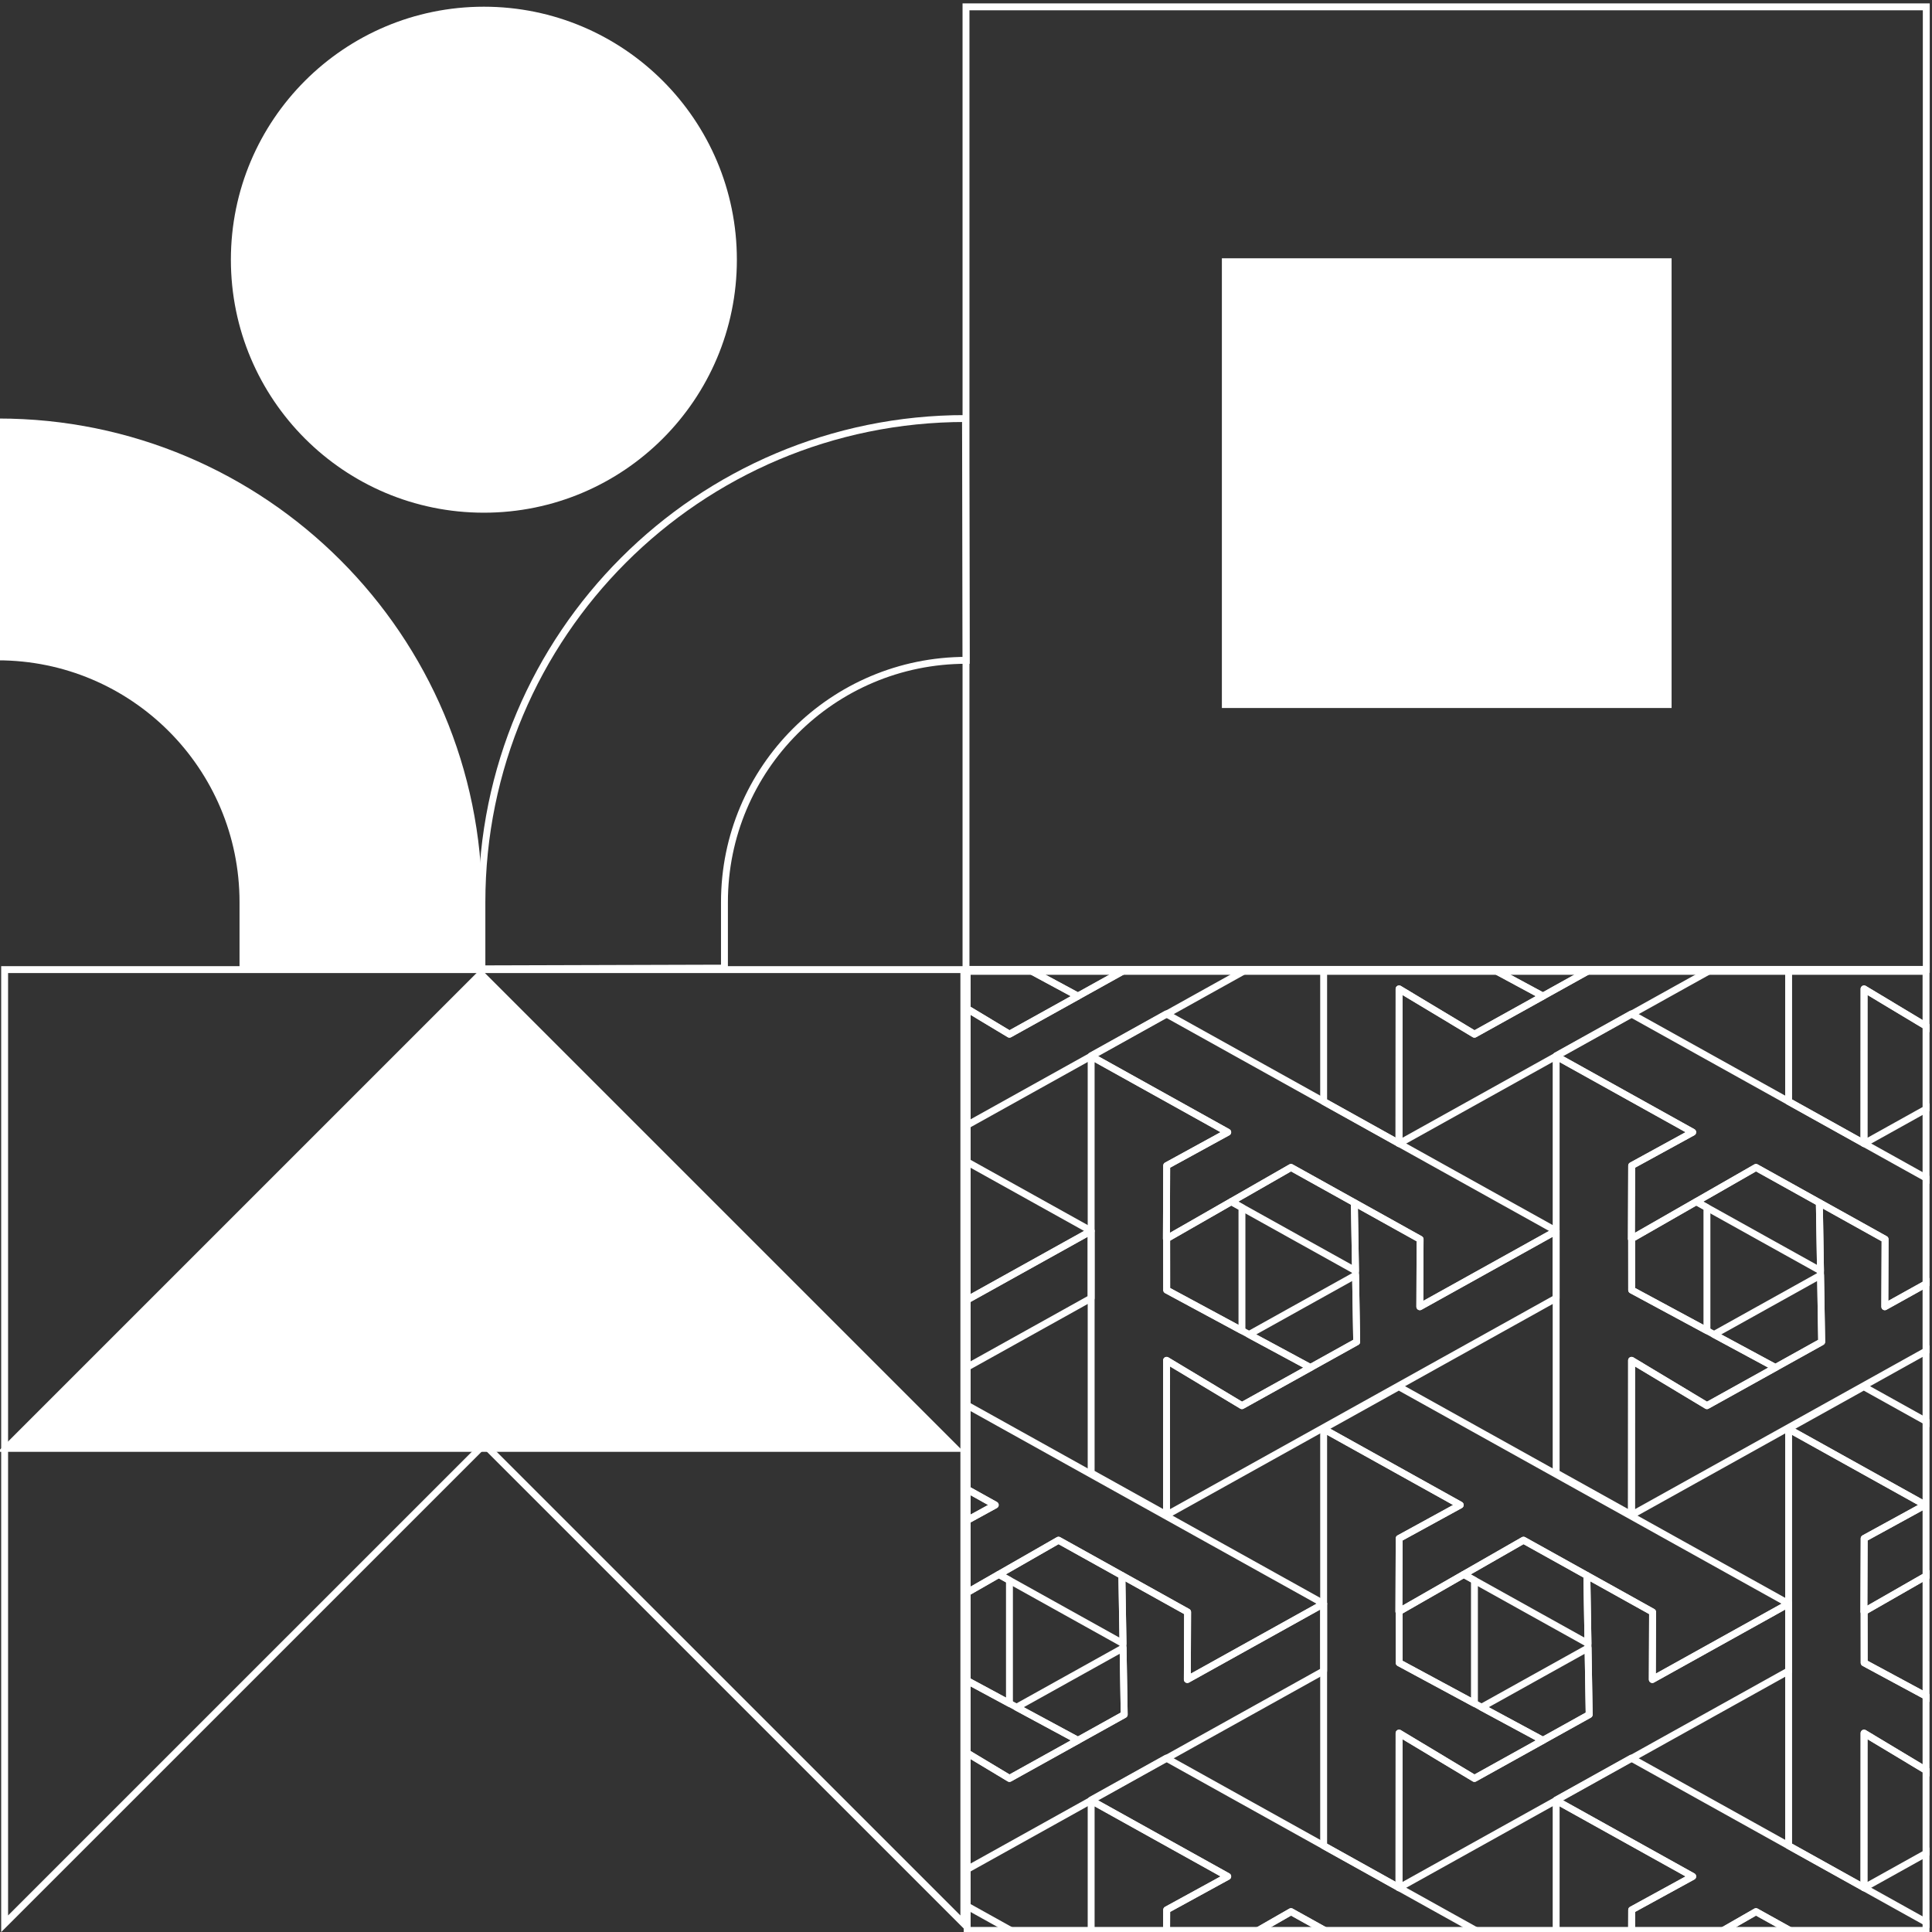 <?xml version="1.0" encoding="UTF-8" standalone="no"?>
<!DOCTYPE svg PUBLIC "-//W3C//DTD SVG 1.1//EN" "http://www.w3.org/Graphics/SVG/1.1/DTD/svg11.dtd">
<svg width="100%" height="100%" viewBox="0 0 280 280" version="1.1" xmlns="http://www.w3.org/2000/svg" xmlns:xlink="http://www.w3.org/1999/xlink" xml:space="preserve" xmlns:serif="http://www.serif.com/" style="fill-rule:evenodd;clip-rule:evenodd;stroke-miterlimit:1.5;">
    <rect x="0" y="0" width="280" height="280" fill="#333333" stroke="none"/>
    <rect id="legal" x="0" y="0" width="280" height="280" style="fill:none;"/>
    <clipPath id="_clip1">
        <rect x="0" y="0" width="280" height="280"/>
    </clipPath>
    <g clip-path="url(#_clip1)">
        <rect x="140" y="0.992" width="139.172" height="139.501" style="fill:none;stroke:white;stroke-width:1px;"/>
        <rect x="177.084" y="37.433" width="65.176" height="65.176" style="fill:white;"/>
        <path d="M0.171,280.014L0.171,140.026L140.188,140.026L140.188,280.014L70.179,210.014L0.171,280.014ZM140.188,280.014L140.188,280.026L0.171,280.026L0.171,280.014L140.188,280.014ZM1.171,277.6L70.179,208.6L139.188,277.6L139.188,141.026L1.171,141.026L1.171,277.6Z" style="fill:white;"/>
        <path d="M69.671,140.412L139.671,210.412L-0.329,210.412L69.671,140.412Z" style="fill:white;"/>
        <path d="M69.866,140.412L34.714,140.308L34.714,130.742C34.714,111.389 19.025,95.7 -0.329,95.7L-0.22,60.655C38.487,60.655 69.866,92.033 69.866,130.74L69.866,140.412Z" style="fill:white;"/>
        <path d="M69.841,140.412L104.993,140.308L104.993,130.742C104.993,111.389 120.682,95.7 140.036,95.7L139.927,60.655C101.22,60.655 69.841,92.033 69.841,130.74L69.841,140.412Z" style="fill:none;stroke:white;stroke-width:1px;stroke-linecap:round;"/>
        <circle cx="70.127" cy="37.638" r="36.666" style="fill:white;"/>
        <g>
            <rect x="139.671" y="140.275" width="139.964" height="139.994" style="fill:none;"/>
            <clipPath id="_clip2">
                <rect x="139.671" y="140.275" width="139.964" height="139.994"/>
            </clipPath>
            <g clip-path="url(#_clip2)">
                <g>
                    <path d="M9.458,2.543L-10.335,-8.471L-10.322,-8.546L0.56,-14.603L57.054,16.849L37.298,27.835L37.337,18.056L27.811,12.753L27.811,12.755L18.63,7.646L0.572,17.993L0.611,7.387L9.458,2.543ZM12.552,31.856L27.987,23.262L28.149,32.922L21.445,36.65L12.552,31.856Z" style="fill:none;stroke:white;stroke-width:1px;stroke-linejoin:round;stroke-miterlimit:2;"/>
                    <path d="M0.597,35.604L0.585,58L-10.335,51.921L-10.335,-8.471L9.458,2.543L0.612,7.387L0.572,17.993L0.606,17.974L0.612,25.419L21.45,36.653L11.519,42.169L0.597,35.604ZM27.976,22.623L9.979,12.603L18.63,7.646L27.811,12.755L27.976,22.623ZM0.612,58.013L0.612,58.015L0.61,58.014L0.612,58.013Z" style="fill:none;stroke:white;stroke-width:1px;stroke-linejoin:round;stroke-miterlimit:2;"/>
                    <path d="M37.298,27.835L57.054,16.85L57.054,26.588L0.585,58.028L0.597,35.604L11.519,42.17L21.45,36.653L21.445,36.65L28.149,32.922L27.811,12.753L37.337,18.056L37.298,27.835ZM9.972,12.607L11.519,13.469L11.519,31.3L0.612,25.419L0.606,17.974L9.972,12.607Z" style="fill:none;stroke:white;stroke-width:1px;stroke-linejoin:round;stroke-miterlimit:2;"/>
                    <path d="M43.153,56.375L23.36,45.362L23.373,45.286L34.255,39.23L90.749,70.682L70.993,81.668L71.032,71.888L61.505,66.585L61.505,66.588L52.324,61.479L34.267,71.826L34.306,61.22L43.153,56.375ZM46.247,85.689L61.682,77.094L61.844,86.755L55.14,90.483L46.247,85.689Z" style="fill:none;stroke:white;stroke-width:1px;stroke-linejoin:round;stroke-miterlimit:2;"/>
                    <path d="M34.292,89.437L34.28,111.833L23.36,105.753L23.36,45.362L43.153,56.376L34.306,61.22L34.267,71.826L34.301,71.806L34.306,79.252L55.145,90.486L45.214,96.002L34.292,89.437ZM61.671,76.455L43.674,66.435L52.324,61.479L61.505,66.588L61.671,76.455ZM34.307,111.846L34.307,111.848L34.305,111.847L34.307,111.846Z" style="fill:none;stroke:white;stroke-width:1px;stroke-linejoin:round;stroke-miterlimit:2;"/>
                    <path d="M70.993,81.668L90.748,70.682L90.748,80.421L34.28,111.86L34.292,89.437L45.214,96.002L55.145,90.486L55.14,90.483L61.844,86.755L61.505,66.585L71.032,71.888L70.993,81.668ZM43.667,66.439L45.214,67.302L45.214,85.132L34.306,79.252L34.301,71.806L43.667,66.439Z" style="fill:none;stroke:white;stroke-width:1px;stroke-linejoin:round;stroke-miterlimit:2;"/>
                    <path d="M76.847,2.543L57.054,-8.471L57.067,-8.546L67.949,-14.603L124.444,16.849L104.688,27.835L104.726,18.056L95.2,12.753L95.2,12.755L86.019,7.646L67.961,17.993L68.001,7.387L76.847,2.543ZM79.941,31.856L95.376,23.262L95.539,32.922L88.834,36.65L79.941,31.856Z" style="fill:none;stroke:white;stroke-width:1px;stroke-linejoin:round;stroke-miterlimit:2;"/>
                    <path d="M67.986,35.604L67.975,58L57.054,51.921L57.054,-8.471L76.847,2.543L68.001,7.387L67.961,17.993L67.995,17.974L68.001,25.419L88.839,36.653L78.909,42.169L67.986,35.604ZM95.366,22.623L77.369,12.603L86.019,7.646L95.2,12.755L95.366,22.623ZM68.001,58.013L68.001,58.015L68,58.014L68.001,58.013Z" style="fill:none;stroke:white;stroke-width:1px;stroke-linejoin:round;stroke-miterlimit:2;"/>
                    <path d="M104.688,27.835L124.443,16.85L124.443,26.588L67.975,58.028L67.986,35.604L78.909,42.17L88.839,36.653L88.834,36.65L95.539,32.922L95.2,12.753L104.727,18.056L104.688,27.835ZM77.362,12.607L78.909,13.469L78.909,31.3L68.001,25.419L67.995,17.974L77.362,12.607Z" style="fill:none;stroke:white;stroke-width:1px;stroke-linejoin:round;stroke-miterlimit:2;"/>
                    <path d="M110.542,56.375L90.749,45.362L90.762,45.286L101.644,39.23L158.138,70.682L138.382,81.668L138.421,71.888L128.895,66.585L128.895,66.588L119.714,61.479L101.656,71.826L101.695,61.22L110.542,56.375ZM113.636,85.689L129.071,77.094L129.233,86.755L122.529,90.483L113.636,85.689Z" style="fill:none;stroke:white;stroke-width:1px;stroke-linejoin:round;stroke-miterlimit:2;"/>
                    <path d="M101.681,89.437L101.669,111.833L90.749,105.753L90.749,45.362L110.542,56.376L101.696,61.22L101.656,71.826L101.69,71.806L101.696,79.252L122.534,90.486L112.603,96.002L101.681,89.437ZM129.06,76.455L111.063,66.435L119.714,61.479L128.895,66.588L129.06,76.455ZM101.696,111.846L101.696,111.848L101.694,111.847L101.696,111.846Z" style="fill:none;stroke:white;stroke-width:1px;stroke-linejoin:round;stroke-miterlimit:2;"/>
                    <path d="M138.382,81.668L158.138,70.682L158.138,80.421L101.669,111.86L101.681,89.437L112.603,96.002L122.534,90.486L122.529,90.483L129.233,86.755L128.895,66.585L138.421,71.888L138.382,81.668ZM111.056,66.439L112.603,67.302L112.603,85.132L101.696,79.252L101.69,71.806L111.056,66.439Z" style="fill:none;stroke:white;stroke-width:1px;stroke-linejoin:round;stroke-miterlimit:2;"/>
                    <path d="M144.237,2.543L124.444,-8.471L124.457,-8.546L135.338,-14.603L191.833,16.849L172.077,27.835L172.116,18.056L162.589,12.753L162.589,12.755L153.408,7.646L135.351,17.993L135.39,7.387L144.237,2.543ZM147.331,31.856L162.766,23.262L162.928,32.922L156.224,36.65L147.331,31.856Z" style="fill:none;stroke:white;stroke-width:1px;stroke-linejoin:round;stroke-miterlimit:2;"/>
                    <path d="M135.376,35.604L135.364,58L124.444,51.921L124.444,-8.471L144.237,2.543L135.39,7.387L135.351,17.993L135.385,17.974L135.39,25.419L156.229,36.653L146.298,42.169L135.376,35.604ZM162.755,22.623L144.758,12.603L153.408,7.646L162.589,12.755L162.755,22.623ZM135.391,58.013L135.391,58.015L135.389,58.014L135.391,58.013Z" style="fill:none;stroke:white;stroke-width:1px;stroke-linejoin:round;stroke-miterlimit:2;"/>
                    <path d="M172.077,27.835L191.832,16.85L191.832,26.588L135.364,58.028L135.376,35.604L146.298,42.17L156.229,36.653L156.224,36.65L162.928,32.922L162.589,12.753L172.116,18.056L172.077,27.835ZM144.751,12.607L146.298,13.469L146.298,31.3L135.39,25.419L135.385,17.974L144.751,12.607Z" style="fill:none;stroke:white;stroke-width:1px;stroke-linejoin:round;stroke-miterlimit:2;"/>
                    <path d="M177.931,56.375L158.138,45.362L158.151,45.286L169.033,39.23L225.528,70.682L205.772,81.668L205.81,71.888L196.284,66.585L196.284,66.588L187.103,61.479L169.045,71.826L169.085,61.22L177.931,56.375ZM181.025,85.689L196.46,77.094L196.623,86.755L189.918,90.483L181.025,85.689Z" style="fill:none;stroke:white;stroke-width:1px;stroke-linejoin:round;stroke-miterlimit:2;"/>
                    <path d="M169.07,89.437L169.059,111.833L158.138,105.753L158.138,45.362L177.931,56.376L169.085,61.22L169.045,71.826L169.079,71.806L169.085,79.252L189.923,90.486L179.993,96.002L169.07,89.437ZM196.45,76.455L178.453,66.435L187.103,61.479L196.284,66.588L196.45,76.455ZM169.085,111.846L169.085,111.848L169.083,111.847L169.085,111.846Z" style="fill:none;stroke:white;stroke-width:1px;stroke-linejoin:round;stroke-miterlimit:2;"/>
                    <path d="M205.772,81.668L225.527,70.682L225.527,80.421L169.059,111.86L169.07,89.437L179.993,96.002L189.923,90.486L189.918,90.483L196.623,86.755L196.284,66.585L205.811,71.888L205.772,81.668ZM178.446,66.439L179.993,67.302L179.993,85.132L169.085,79.252L169.079,71.806L178.446,66.439Z" style="fill:none;stroke:white;stroke-width:1px;stroke-linejoin:round;stroke-miterlimit:2;"/>
                    <path d="M211.626,2.543L191.833,-8.471L191.846,-8.546L202.728,-14.603L259.222,16.849L239.466,27.835L239.505,18.056L229.979,12.753L229.979,12.755L220.798,7.646L202.74,17.993L202.779,7.387L211.626,2.543ZM214.72,31.856L230.155,23.262L230.317,32.922L223.613,36.65L214.72,31.856Z" style="fill:none;stroke:white;stroke-width:1px;stroke-linejoin:round;stroke-miterlimit:2;"/>
                    <path d="M202.765,35.604L202.753,58L191.833,51.921L191.833,-8.471L211.626,2.543L202.78,7.387L202.74,17.993L202.774,17.974L202.78,25.419L223.618,36.653L213.687,42.169L202.765,35.604ZM230.144,22.623L212.147,12.603L220.798,7.646L229.979,12.755L230.144,22.623ZM202.78,58.013L202.78,58.015L202.778,58.014L202.78,58.013Z" style="fill:none;stroke:white;stroke-width:1px;stroke-linejoin:round;stroke-miterlimit:2;"/>
                    <path d="M239.466,27.835L259.222,16.85L259.222,26.588L202.753,58.028L202.765,35.604L213.687,42.17L223.618,36.653L223.613,36.65L230.317,32.922L229.979,12.753L239.505,18.056L239.466,27.835ZM212.14,12.607L213.687,13.469L213.687,31.3L202.78,25.419L202.774,17.974L212.14,12.607Z" style="fill:none;stroke:white;stroke-width:1px;stroke-linejoin:round;stroke-miterlimit:2;"/>
                    <path d="M245.321,56.375L225.528,45.362L225.541,45.286L236.422,39.23L292.917,70.682L273.161,81.668L273.2,71.888L263.673,66.585L263.673,66.588L254.492,61.479L236.435,71.826L236.474,61.22L245.321,56.375ZM248.415,85.689L263.85,77.094L264.012,86.755L257.308,90.483L248.415,85.689Z" style="fill:none;stroke:white;stroke-width:1px;stroke-linejoin:round;stroke-miterlimit:2;"/>
                    <path d="M236.46,89.437L236.448,111.833L225.528,105.753L225.528,45.362L245.321,56.376L236.474,61.22L236.435,71.826L236.469,71.806L236.474,79.252L257.312,90.486L247.382,96.002L236.46,89.437ZM263.839,76.455L245.842,66.435L254.492,61.479L263.673,66.588L263.839,76.455ZM236.475,111.846L236.475,111.848L236.473,111.847L236.475,111.846Z" style="fill:none;stroke:white;stroke-width:1px;stroke-linejoin:round;stroke-miterlimit:2;"/>
                    <path d="M273.161,81.668L292.916,70.682L292.916,80.421L236.448,111.86L236.46,89.437L247.382,96.002L257.312,90.486L257.308,90.483L264.012,86.755L263.673,66.585L273.2,71.888L273.161,81.668ZM245.835,66.439L247.382,67.302L247.382,85.132L236.474,79.252L236.469,71.806L245.835,66.439Z" style="fill:none;stroke:white;stroke-width:1px;stroke-linejoin:round;stroke-miterlimit:2;"/>
                    <path d="M279.015,2.543L259.222,-8.471L259.235,-8.546L270.117,-14.603L326.611,16.849L306.855,27.835L306.894,18.056L297.368,12.753L297.368,12.755L288.187,7.646L270.129,17.993L270.168,7.387L279.015,2.543ZM282.109,31.856L297.544,23.262L297.707,32.922L291.002,36.65L282.109,31.856Z" style="fill:none;stroke:white;stroke-width:1px;stroke-linejoin:round;stroke-miterlimit:2;"/>
                    <path d="M270.154,35.604L270.143,58L259.222,51.921L259.222,-8.471L279.015,2.543L270.169,7.387L270.129,17.993L270.163,17.974L270.169,25.419L291.007,36.653L281.077,42.169L270.154,35.604ZM297.534,22.623L279.537,12.603L288.187,7.646L297.368,12.755L297.534,22.623ZM270.169,58.013L270.169,58.015L270.167,58.014L270.169,58.013Z" style="fill:none;stroke:white;stroke-width:1px;stroke-linejoin:round;stroke-miterlimit:2;"/>
                    <path d="M306.855,27.835L326.611,16.85L326.611,26.588L270.143,58.028L270.154,35.604L281.077,42.17L291.007,36.653L291.002,36.65L297.707,32.922L297.368,12.753L306.894,18.056L306.855,27.835ZM279.53,12.607L281.077,13.469L281.077,31.3L270.169,25.419L270.163,17.974L279.53,12.607Z" style="fill:none;stroke:white;stroke-width:1px;stroke-linejoin:round;stroke-miterlimit:2;"/>
                    <path d="M9.458,218.115L-10.335,207.101L-10.322,207.026L0.56,200.969L57.054,232.422L37.298,243.407L37.337,233.628L27.811,228.325L27.811,228.327L18.63,223.218L0.572,233.565L0.611,222.96L9.458,218.115ZM12.552,247.428L27.987,238.834L28.149,248.495L21.445,252.223L12.552,247.428Z" style="fill:none;stroke:white;stroke-width:1px;stroke-linejoin:round;stroke-miterlimit:2;"/>
                    <path d="M0.597,251.177L0.585,273.572L-10.335,267.493L-10.335,207.101L9.458,218.115L0.612,222.96L0.572,233.565L0.606,233.546L0.612,240.991L21.45,252.225L11.519,257.742L0.597,251.177ZM27.976,238.195L9.979,228.175L18.63,223.219L27.811,228.327L27.976,238.195ZM0.612,273.585L0.612,273.587L0.61,273.586L0.612,273.585Z" style="fill:none;stroke:white;stroke-width:1px;stroke-linejoin:round;stroke-miterlimit:2;"/>
                    <path d="M37.298,243.407L57.054,232.422L57.054,242.16L0.585,273.6L0.597,251.177L11.519,257.742L21.45,252.225L21.445,252.222L28.149,248.494L27.811,228.325L37.337,233.628L37.298,243.407ZM9.972,228.179L11.519,229.042L11.519,246.872L0.612,240.991L0.606,233.546L9.972,228.179Z" style="fill:none;stroke:white;stroke-width:1px;stroke-linejoin:round;stroke-miterlimit:2;"/>
                    <path d="M43.153,271.948L23.36,260.934L23.373,260.859L34.255,254.802L90.749,286.254L70.993,297.24L71.032,287.46L61.505,282.158L61.505,282.16L52.324,277.051L34.267,287.398L34.306,276.792L43.153,271.948ZM46.247,301.261L61.682,292.667L61.844,302.327L55.14,306.055L46.247,301.261Z" style="fill:none;stroke:white;stroke-width:1px;stroke-linejoin:round;stroke-miterlimit:2;"/>
                    <path d="M34.292,305.009L34.28,327.405L23.36,321.325L23.36,260.934L43.153,271.948L34.306,276.792L34.267,287.398L34.301,287.378L34.306,294.824L55.145,306.058L45.214,311.574L34.292,305.009ZM61.671,292.028L43.674,282.008L52.324,277.051L61.505,282.16L61.671,292.028ZM34.307,327.418L34.307,327.42L34.305,327.419L34.307,327.418Z" style="fill:none;stroke:white;stroke-width:1px;stroke-linejoin:round;stroke-miterlimit:2;"/>
                    <path d="M76.847,218.115L57.054,207.101L57.067,207.026L67.949,200.969L124.444,232.422L104.688,243.407L104.726,233.628L95.2,228.325L95.2,228.327L86.019,223.218L67.961,233.565L68.001,222.96L76.847,218.115ZM79.941,247.428L95.376,238.834L95.539,248.495L88.834,252.223L79.941,247.428Z" style="fill:none;stroke:white;stroke-width:1px;stroke-linejoin:round;stroke-miterlimit:2;"/>
                    <path d="M67.986,251.177L67.975,273.572L57.054,267.493L57.054,207.101L76.847,218.115L68.001,222.96L67.961,233.565L67.995,233.546L68.001,240.991L88.839,252.225L78.909,257.742L67.986,251.177ZM95.366,238.195L77.369,228.175L86.019,223.219L95.2,228.327L95.366,238.195ZM68.001,273.585L68.001,273.587L68,273.586L68.001,273.585Z" style="fill:none;stroke:white;stroke-width:1px;stroke-linejoin:round;stroke-miterlimit:2;"/>
                    <path d="M104.688,243.407L124.443,232.422L124.443,242.16L67.975,273.6L67.986,251.177L78.909,257.742L88.839,252.225L88.834,252.222L95.539,248.494L95.2,228.325L104.727,233.628L104.688,243.407ZM77.362,228.179L78.909,229.042L78.909,246.872L68.001,240.991L67.995,233.546L77.362,228.179Z" style="fill:none;stroke:white;stroke-width:1px;stroke-linejoin:round;stroke-miterlimit:2;"/>
                    <path d="M110.542,271.948L90.749,260.934L90.762,260.859L101.644,254.802L158.138,286.254L138.382,297.24L138.421,287.46L128.895,282.158L128.895,282.16L119.714,277.051L101.656,287.398L101.695,276.792L110.542,271.948ZM113.636,301.261L129.071,292.667L129.233,302.327L122.529,306.055L113.636,301.261Z" style="fill:none;stroke:white;stroke-width:1px;stroke-linejoin:round;stroke-miterlimit:2;"/>
                    <path d="M101.681,305.009L101.669,327.405L90.749,321.325L90.749,260.934L110.542,271.948L101.696,276.792L101.656,287.398L101.69,287.378L101.696,294.824L122.534,306.058L112.603,311.574L101.681,305.009ZM129.06,292.028L111.063,282.008L119.714,277.051L128.895,282.16L129.06,292.028ZM101.696,327.418L101.696,327.42L101.694,327.419L101.696,327.418Z" style="fill:none;stroke:white;stroke-width:1px;stroke-linejoin:round;stroke-miterlimit:2;"/>
                    <path d="M144.237,218.115L124.444,207.101L124.457,207.026L135.338,200.969L191.833,232.422L172.077,243.407L172.116,233.628L162.589,228.325L162.589,228.327L153.408,223.218L135.351,233.565L135.39,222.96L144.237,218.115ZM147.331,247.428L162.766,238.834L162.928,248.495L156.224,252.223L147.331,247.428Z" style="fill:none;stroke:white;stroke-width:1px;stroke-linejoin:round;stroke-miterlimit:2;"/>
                    <path d="M135.376,251.177L135.364,273.572L124.444,267.493L124.444,207.101L144.237,218.115L135.39,222.96L135.351,233.565L135.385,233.546L135.39,240.991L156.229,252.225L146.298,257.742L135.376,251.177ZM162.755,238.195L144.758,228.175L153.408,223.219L162.589,228.327L162.755,238.195ZM135.391,273.585L135.391,273.587L135.389,273.586L135.391,273.585Z" style="fill:none;stroke:white;stroke-width:1px;stroke-linejoin:round;stroke-miterlimit:2;"/>
                    <path d="M172.077,243.407L191.832,232.422L191.832,242.16L135.364,273.6L135.376,251.177L146.298,257.742L156.229,252.225L156.224,252.222L162.928,248.494L162.589,228.325L172.116,233.628L172.077,243.407ZM144.751,228.179L146.298,229.042L146.298,246.872L135.39,240.991L135.385,233.546L144.751,228.179Z" style="fill:none;stroke:white;stroke-width:1px;stroke-linejoin:round;stroke-miterlimit:2;"/>
                    <path d="M177.931,271.948L158.138,260.934L158.151,260.859L169.033,254.802L225.528,286.254L205.772,297.24L205.81,287.46L196.284,282.158L196.284,282.16L187.103,277.051L169.045,287.398L169.085,276.792L177.931,271.948ZM181.025,301.261L196.46,292.667L196.623,302.327L189.918,306.055L181.025,301.261Z" style="fill:none;stroke:white;stroke-width:1px;stroke-linejoin:round;stroke-miterlimit:2;"/>
                    <path d="M169.07,305.009L169.059,327.405L158.138,321.325L158.138,260.934L177.931,271.948L169.085,276.792L169.045,287.398L169.079,287.378L169.085,294.824L189.923,306.058L179.993,311.574L169.07,305.009ZM196.45,292.028L178.453,282.008L187.103,277.051L196.284,282.16L196.45,292.028ZM169.085,327.418L169.085,327.42L169.083,327.419L169.085,327.418Z" style="fill:none;stroke:white;stroke-width:1px;stroke-linejoin:round;stroke-miterlimit:2;"/>
                    <path d="M211.626,218.115L191.833,207.101L191.846,207.026L202.728,200.969L259.222,232.422L239.466,243.407L239.505,233.628L229.979,228.325L229.979,228.327L220.798,223.218L202.74,233.565L202.779,222.96L211.626,218.115ZM214.72,247.428L230.155,238.834L230.317,248.495L223.613,252.223L214.72,247.428Z" style="fill:none;stroke:white;stroke-width:1px;stroke-linejoin:round;stroke-miterlimit:2;"/>
                    <path d="M202.765,251.177L202.753,273.572L191.833,267.493L191.833,207.101L211.626,218.115L202.78,222.96L202.74,233.565L202.774,233.546L202.78,240.991L223.618,252.225L213.687,257.742L202.765,251.177ZM230.144,238.195L212.147,228.175L220.798,223.219L229.979,228.327L230.144,238.195ZM202.78,273.585L202.78,273.587L202.778,273.586L202.78,273.585Z" style="fill:none;stroke:white;stroke-width:1px;stroke-linejoin:round;stroke-miterlimit:2;"/>
                    <path d="M239.466,243.407L259.222,232.422L259.222,242.16L202.753,273.6L202.765,251.177L213.687,257.742L223.618,252.225L223.613,252.222L230.317,248.494L229.979,228.325L239.505,233.628L239.466,243.407ZM212.14,228.179L213.687,229.042L213.687,246.872L202.78,240.991L202.774,233.546L212.14,228.179Z" style="fill:none;stroke:white;stroke-width:1px;stroke-linejoin:round;stroke-miterlimit:2;"/>
                    <path d="M245.321,271.948L225.528,260.934L225.541,260.859L236.422,254.802L292.917,286.254L273.161,297.24L273.2,287.46L263.673,282.158L263.673,282.16L254.492,277.051L236.435,287.398L236.474,276.792L245.321,271.948ZM248.415,301.261L263.85,292.667L264.012,302.327L257.308,306.055L248.415,301.261Z" style="fill:none;stroke:white;stroke-width:1px;stroke-linejoin:round;stroke-miterlimit:2;"/>
                    <path d="M236.46,305.009L236.448,327.405L225.528,321.325L225.528,260.934L245.321,271.948L236.474,276.792L236.435,287.398L236.469,287.378L236.474,294.824L257.312,306.058L247.382,311.574L236.46,305.009ZM263.839,292.028L245.842,282.008L254.492,277.051L263.673,282.16L263.839,292.028ZM236.475,327.418L236.475,327.42L236.473,327.419L236.475,327.418Z" style="fill:none;stroke:white;stroke-width:1px;stroke-linejoin:round;stroke-miterlimit:2;"/>
                    <path d="M279.015,218.115L259.222,207.101L259.235,207.026L270.117,200.969L326.611,232.422L306.855,243.407L306.894,233.628L297.368,228.325L297.368,228.327L288.187,223.218L270.129,233.565L270.168,222.96L279.015,218.115ZM282.109,247.428L297.544,238.834L297.707,248.495L291.002,252.223L282.109,247.428Z" style="fill:none;stroke:white;stroke-width:1px;stroke-linejoin:round;stroke-miterlimit:2;"/>
                    <path d="M270.154,251.177L270.143,273.572L259.222,267.493L259.222,207.101L279.015,218.115L270.169,222.96L270.129,233.565L270.163,233.546L270.169,240.991L291.007,252.225L281.077,257.742L270.154,251.177ZM297.534,238.195L279.537,228.175L288.187,223.219L297.368,228.327L297.534,238.195ZM270.169,273.585L270.169,273.587L270.167,273.586L270.169,273.585Z" style="fill:none;stroke:white;stroke-width:1px;stroke-linejoin:round;stroke-miterlimit:2;"/>
                    <path d="M306.855,243.407L326.611,232.422L326.611,242.16L270.143,273.6L270.154,251.177L281.077,257.742L291.007,252.225L291.002,252.222L297.707,248.494L297.368,228.325L306.894,233.628L306.855,243.407ZM279.53,228.179L281.077,229.042L281.077,246.872L270.169,240.991L270.163,233.546L279.53,228.179Z" style="fill:none;stroke:white;stroke-width:1px;stroke-linejoin:round;stroke-miterlimit:2;"/>
                    <path d="M9.458,110.257L-10.335,99.243L-10.322,99.168L0.56,93.111L57.054,124.563L37.298,135.549L37.337,125.77L27.811,120.467L27.811,120.469L18.63,115.36L0.572,125.707L0.611,115.101L9.458,110.257ZM12.552,139.57L27.987,130.976L28.149,140.636L21.445,144.364L12.552,139.57Z" style="fill:none;stroke:white;stroke-width:1px;stroke-linejoin:round;stroke-miterlimit:2;"/>
                    <path d="M0.597,143.318L0.585,165.714L-10.335,159.634L-10.335,99.243L9.458,110.257L0.612,115.101L0.572,125.707L0.606,125.687L0.612,133.133L21.45,144.367L11.519,149.883L0.597,143.318ZM27.976,130.337L9.979,120.317L18.63,115.36L27.811,120.469L27.976,130.337ZM0.612,165.727L0.612,165.729L0.61,165.728L0.612,165.727Z" style="fill:none;stroke:white;stroke-width:1px;stroke-linejoin:round;stroke-miterlimit:2;"/>
                    <path d="M37.298,135.549L57.054,124.564L57.054,134.302L0.585,165.742L0.597,143.318L11.519,149.883L21.45,144.367L21.445,144.364L28.149,140.636L27.811,120.467L37.337,125.769L37.298,135.549ZM9.972,120.321L11.519,121.183L11.519,139.013L0.612,133.133L0.606,125.687L9.972,120.321Z" style="fill:none;stroke:white;stroke-width:1px;stroke-linejoin:round;stroke-miterlimit:2;"/>
                    <path d="M43.153,164.089L23.36,153.076L23.373,153L34.255,146.944L90.749,178.396L70.993,189.382L71.032,179.602L61.505,174.299L61.505,174.301L52.324,169.193L34.267,179.539L34.306,168.934L43.153,164.089ZM46.247,193.403L61.682,184.808L61.844,194.469L55.14,198.197L46.247,193.403Z" style="fill:none;stroke:white;stroke-width:1px;stroke-linejoin:round;stroke-miterlimit:2;"/>
                    <path d="M34.292,197.151L34.28,219.547L23.36,213.467L23.36,153.076L43.153,164.089L34.306,168.934L34.267,179.539L34.301,179.52L34.306,186.966L55.145,198.2L45.214,203.716L34.292,197.151ZM61.671,184.169L43.674,174.149L52.324,169.193L61.505,174.301L61.671,184.169ZM34.307,219.56L34.307,219.562L34.305,219.561L34.307,219.56Z" style="fill:none;stroke:white;stroke-width:1px;stroke-linejoin:round;stroke-miterlimit:2;"/>
                    <path d="M70.993,189.381L90.748,178.396L90.748,188.135L34.28,219.574L34.292,197.151L45.214,203.716L55.145,198.2L55.14,198.197L61.844,194.469L61.505,174.299L71.032,179.602L70.993,189.381ZM43.667,174.153L45.214,175.016L45.214,192.846L34.306,186.966L34.301,179.52L43.667,174.153Z" style="fill:none;stroke:white;stroke-width:1px;stroke-linejoin:round;stroke-miterlimit:2;"/>
                    <path d="M76.847,110.257L57.054,99.243L57.067,99.168L67.949,93.111L124.444,124.563L104.688,135.549L104.726,125.77L95.2,120.467L95.2,120.469L86.019,115.36L67.961,125.707L68.001,115.101L76.847,110.257ZM79.941,139.57L95.376,130.976L95.539,140.636L88.834,144.364L79.941,139.57Z" style="fill:none;stroke:white;stroke-width:1px;stroke-linejoin:round;stroke-miterlimit:2;"/>
                    <path d="M67.986,143.318L67.975,165.714L57.054,159.634L57.054,99.243L76.847,110.257L68.001,115.101L67.961,125.707L67.995,125.687L68.001,133.133L88.839,144.367L78.909,149.883L67.986,143.318ZM95.366,130.337L77.369,120.317L86.019,115.36L95.2,120.469L95.366,130.337ZM68.001,165.727L68.001,165.729L68,165.728L68.001,165.727Z" style="fill:none;stroke:white;stroke-width:1px;stroke-linejoin:round;stroke-miterlimit:2;"/>
                    <path d="M104.688,135.549L124.443,124.564L124.443,134.302L67.975,165.742L67.986,143.318L78.909,149.883L88.839,144.367L88.834,144.364L95.539,140.636L95.2,120.467L104.727,125.769L104.688,135.549ZM77.362,120.321L78.909,121.183L78.909,139.013L68.001,133.133L67.995,125.687L77.362,120.321Z" style="fill:none;stroke:white;stroke-width:1px;stroke-linejoin:round;stroke-miterlimit:2;"/>
                    <path d="M110.542,164.089L90.749,153.076L90.762,153L101.644,146.944L158.138,178.396L138.382,189.382L138.421,179.602L128.895,174.299L128.895,174.301L119.714,169.193L101.656,179.539L101.695,168.934L110.542,164.089ZM113.636,193.403L129.071,184.808L129.233,194.469L122.529,198.197L113.636,193.403Z" style="fill:none;stroke:white;stroke-width:1px;stroke-linejoin:round;stroke-miterlimit:2;"/>
                    <path d="M101.681,197.151L101.669,219.547L90.749,213.467L90.749,153.076L110.542,164.089L101.696,168.934L101.656,179.539L101.69,179.52L101.696,186.966L122.534,198.2L112.603,203.716L101.681,197.151ZM129.06,184.169L111.063,174.149L119.714,169.193L128.895,174.301L129.06,184.169ZM101.696,219.56L101.696,219.562L101.694,219.561L101.696,219.56Z" style="fill:none;stroke:white;stroke-width:1px;stroke-linejoin:round;stroke-miterlimit:2;"/>
                    <path d="M138.382,189.381L158.138,178.396L158.138,188.135L101.669,219.574L101.681,197.151L112.603,203.716L122.534,198.2L122.529,198.197L129.233,194.469L128.895,174.299L138.421,179.602L138.382,189.381ZM111.056,174.153L112.603,175.016L112.603,192.846L101.696,186.966L101.69,179.52L111.056,174.153Z" style="fill:none;stroke:white;stroke-width:1px;stroke-linejoin:round;stroke-miterlimit:2;"/>
                    <path d="M144.237,110.257L124.444,99.243L124.457,99.168L135.338,93.111L191.833,124.563L172.077,135.549L172.116,125.77L162.589,120.467L162.589,120.469L153.408,115.36L135.351,125.707L135.39,115.101L144.237,110.257ZM147.331,139.57L162.766,130.976L162.928,140.636L156.224,144.364L147.331,139.57Z" style="fill:none;stroke:white;stroke-width:1px;stroke-linejoin:round;stroke-miterlimit:2;"/>
                    <path d="M135.376,143.318L135.364,165.714L124.444,159.634L124.444,99.243L144.237,110.257L135.39,115.101L135.351,125.707L135.385,125.687L135.39,133.133L156.229,144.367L146.298,149.883L135.376,143.318ZM162.755,130.337L144.758,120.317L153.408,115.36L162.589,120.469L162.755,130.337ZM135.391,165.727L135.391,165.729L135.389,165.728L135.391,165.727Z" style="fill:none;stroke:white;stroke-width:1px;stroke-linejoin:round;stroke-miterlimit:2;"/>
                    <path d="M172.077,135.549L191.832,124.564L191.832,134.302L135.364,165.742L135.376,143.318L146.298,149.883L156.229,144.367L156.224,144.364L162.928,140.636L162.589,120.467L172.116,125.769L172.077,135.549ZM144.751,120.321L146.298,121.183L146.298,139.013L135.39,133.133L135.385,125.687L144.751,120.321Z" style="fill:none;stroke:white;stroke-width:1px;stroke-linejoin:round;stroke-miterlimit:2;"/>
                    <path d="M177.931,164.089L158.138,153.076L158.151,153L169.033,146.944L225.528,178.396L205.772,189.382L205.81,179.602L196.284,174.299L196.284,174.301L187.103,169.193L169.045,179.539L169.085,168.934L177.931,164.089ZM181.025,193.403L196.46,184.808L196.623,194.469L189.918,198.197L181.025,193.403Z" style="fill:none;stroke:white;stroke-width:1px;stroke-linejoin:round;stroke-miterlimit:2;"/>
                    <path d="M169.07,197.151L169.059,219.547L158.138,213.467L158.138,153.076L177.931,164.089L169.085,168.934L169.045,179.539L169.079,179.52L169.085,186.966L189.923,198.2L179.993,203.716L169.07,197.151ZM196.45,184.169L178.453,174.149L187.103,169.193L196.284,174.301L196.45,184.169ZM169.085,219.56L169.085,219.562L169.083,219.561L169.085,219.56Z" style="fill:none;stroke:white;stroke-width:1px;stroke-linejoin:round;stroke-miterlimit:2;"/>
                    <path d="M205.772,189.381L225.527,178.396L225.527,188.135L169.059,219.574L169.07,197.151L179.993,203.716L189.923,198.2L189.918,198.197L196.623,194.469L196.284,174.299L205.811,179.602L205.772,189.381ZM178.446,174.153L179.993,175.016L179.993,192.846L169.085,186.966L169.079,179.52L178.446,174.153Z" style="fill:none;stroke:white;stroke-width:1px;stroke-linejoin:round;stroke-miterlimit:2;"/>
                    <path d="M211.626,110.257L191.833,99.243L191.846,99.168L202.728,93.111L259.222,124.563L239.466,135.549L239.505,125.77L229.979,120.467L229.979,120.469L220.798,115.36L202.74,125.707L202.779,115.101L211.626,110.257ZM214.72,139.57L230.155,130.976L230.317,140.636L223.613,144.364L214.72,139.57Z" style="fill:none;stroke:white;stroke-width:1px;stroke-linejoin:round;stroke-miterlimit:2;"/>
                    <path d="M202.765,143.318L202.753,165.714L191.833,159.634L191.833,99.243L211.626,110.257L202.78,115.101L202.74,125.707L202.774,125.687L202.78,133.133L223.618,144.367L213.687,149.883L202.765,143.318ZM230.144,130.337L212.147,120.317L220.798,115.36L229.979,120.469L230.144,130.337ZM202.78,165.727L202.78,165.729L202.778,165.728L202.78,165.727Z" style="fill:none;stroke:white;stroke-width:1px;stroke-linejoin:round;stroke-miterlimit:2;"/>
                    <path d="M239.466,135.549L259.222,124.564L259.222,134.302L202.753,165.742L202.765,143.318L213.687,149.883L223.618,144.367L223.613,144.364L230.317,140.636L229.979,120.467L239.505,125.769L239.466,135.549ZM212.14,120.321L213.687,121.183L213.687,139.013L202.78,133.133L202.774,125.687L212.14,120.321Z" style="fill:none;stroke:white;stroke-width:1px;stroke-linejoin:round;stroke-miterlimit:2;"/>
                    <path d="M245.321,164.089L225.528,153.076L225.541,153L236.422,146.944L292.917,178.396L273.161,189.382L273.2,179.602L263.673,174.299L263.673,174.301L254.492,169.193L236.435,179.539L236.474,168.934L245.321,164.089ZM248.415,193.403L263.85,184.808L264.012,194.469L257.308,198.197L248.415,193.403Z" style="fill:none;stroke:white;stroke-width:1px;stroke-linejoin:round;stroke-miterlimit:2;"/>
                    <path d="M236.46,197.151L236.448,219.547L225.528,213.467L225.528,153.076L245.321,164.089L236.474,168.934L236.435,179.539L236.469,179.52L236.474,186.966L257.312,198.2L247.382,203.716L236.46,197.151ZM263.839,184.169L245.842,174.149L254.492,169.193L263.673,174.301L263.839,184.169ZM236.475,219.56L236.475,219.562L236.473,219.561L236.475,219.56Z" style="fill:none;stroke:white;stroke-width:1px;stroke-linejoin:round;stroke-miterlimit:2;"/>
                    <path d="M273.161,189.381L292.916,178.396L292.916,188.135L236.448,219.574L236.46,197.151L247.382,203.716L257.312,198.2L257.308,198.197L264.012,194.469L263.673,174.299L273.2,179.602L273.161,189.381ZM245.835,174.153L247.382,175.016L247.382,192.846L236.474,186.966L236.469,179.52L245.835,174.153Z" style="fill:none;stroke:white;stroke-width:1px;stroke-linejoin:round;stroke-miterlimit:2;"/>
                    <path d="M279.015,110.257L259.222,99.243L259.235,99.168L270.117,93.111L326.611,124.563L306.855,135.549L306.894,125.77L297.368,120.467L297.368,120.469L288.187,115.36L270.129,125.707L270.168,115.101L279.015,110.257ZM282.109,139.57L297.544,130.976L297.707,140.636L291.002,144.364L282.109,139.57Z" style="fill:none;stroke:white;stroke-width:1px;stroke-linejoin:round;stroke-miterlimit:2;"/>
                    <path d="M270.154,143.318L270.143,165.714L259.222,159.634L259.222,99.243L279.015,110.257L270.169,115.101L270.129,125.707L270.163,125.687L270.169,133.133L291.007,144.367L281.077,149.883L270.154,143.318ZM297.534,130.337L279.537,120.317L288.187,115.36L297.368,120.469L297.534,130.337ZM270.169,165.727L270.169,165.729L270.167,165.728L270.169,165.727Z" style="fill:none;stroke:white;stroke-width:1px;stroke-linejoin:round;stroke-miterlimit:2;"/>
                    <path d="M306.855,135.549L326.611,124.564L326.611,134.302L270.143,165.742L270.154,143.318L281.077,149.883L291.007,144.367L291.002,144.364L297.707,140.636L297.368,120.467L306.894,125.769L306.855,135.549ZM279.53,120.321L281.077,121.183L281.077,139.013L270.169,133.133L270.163,125.687L279.53,120.321Z" style="fill:none;stroke:white;stroke-width:1px;stroke-linejoin:round;stroke-miterlimit:2;"/>
                </g>
            </g>
            <path d="M279.636,140.275L279.636,280.269L139.671,280.269L139.671,140.275L279.636,140.275ZM278.636,141.275L140.671,141.275L140.671,279.269L278.636,279.269L278.636,141.275Z" style="fill:white;"/>
        </g>
    </g>
</svg>
